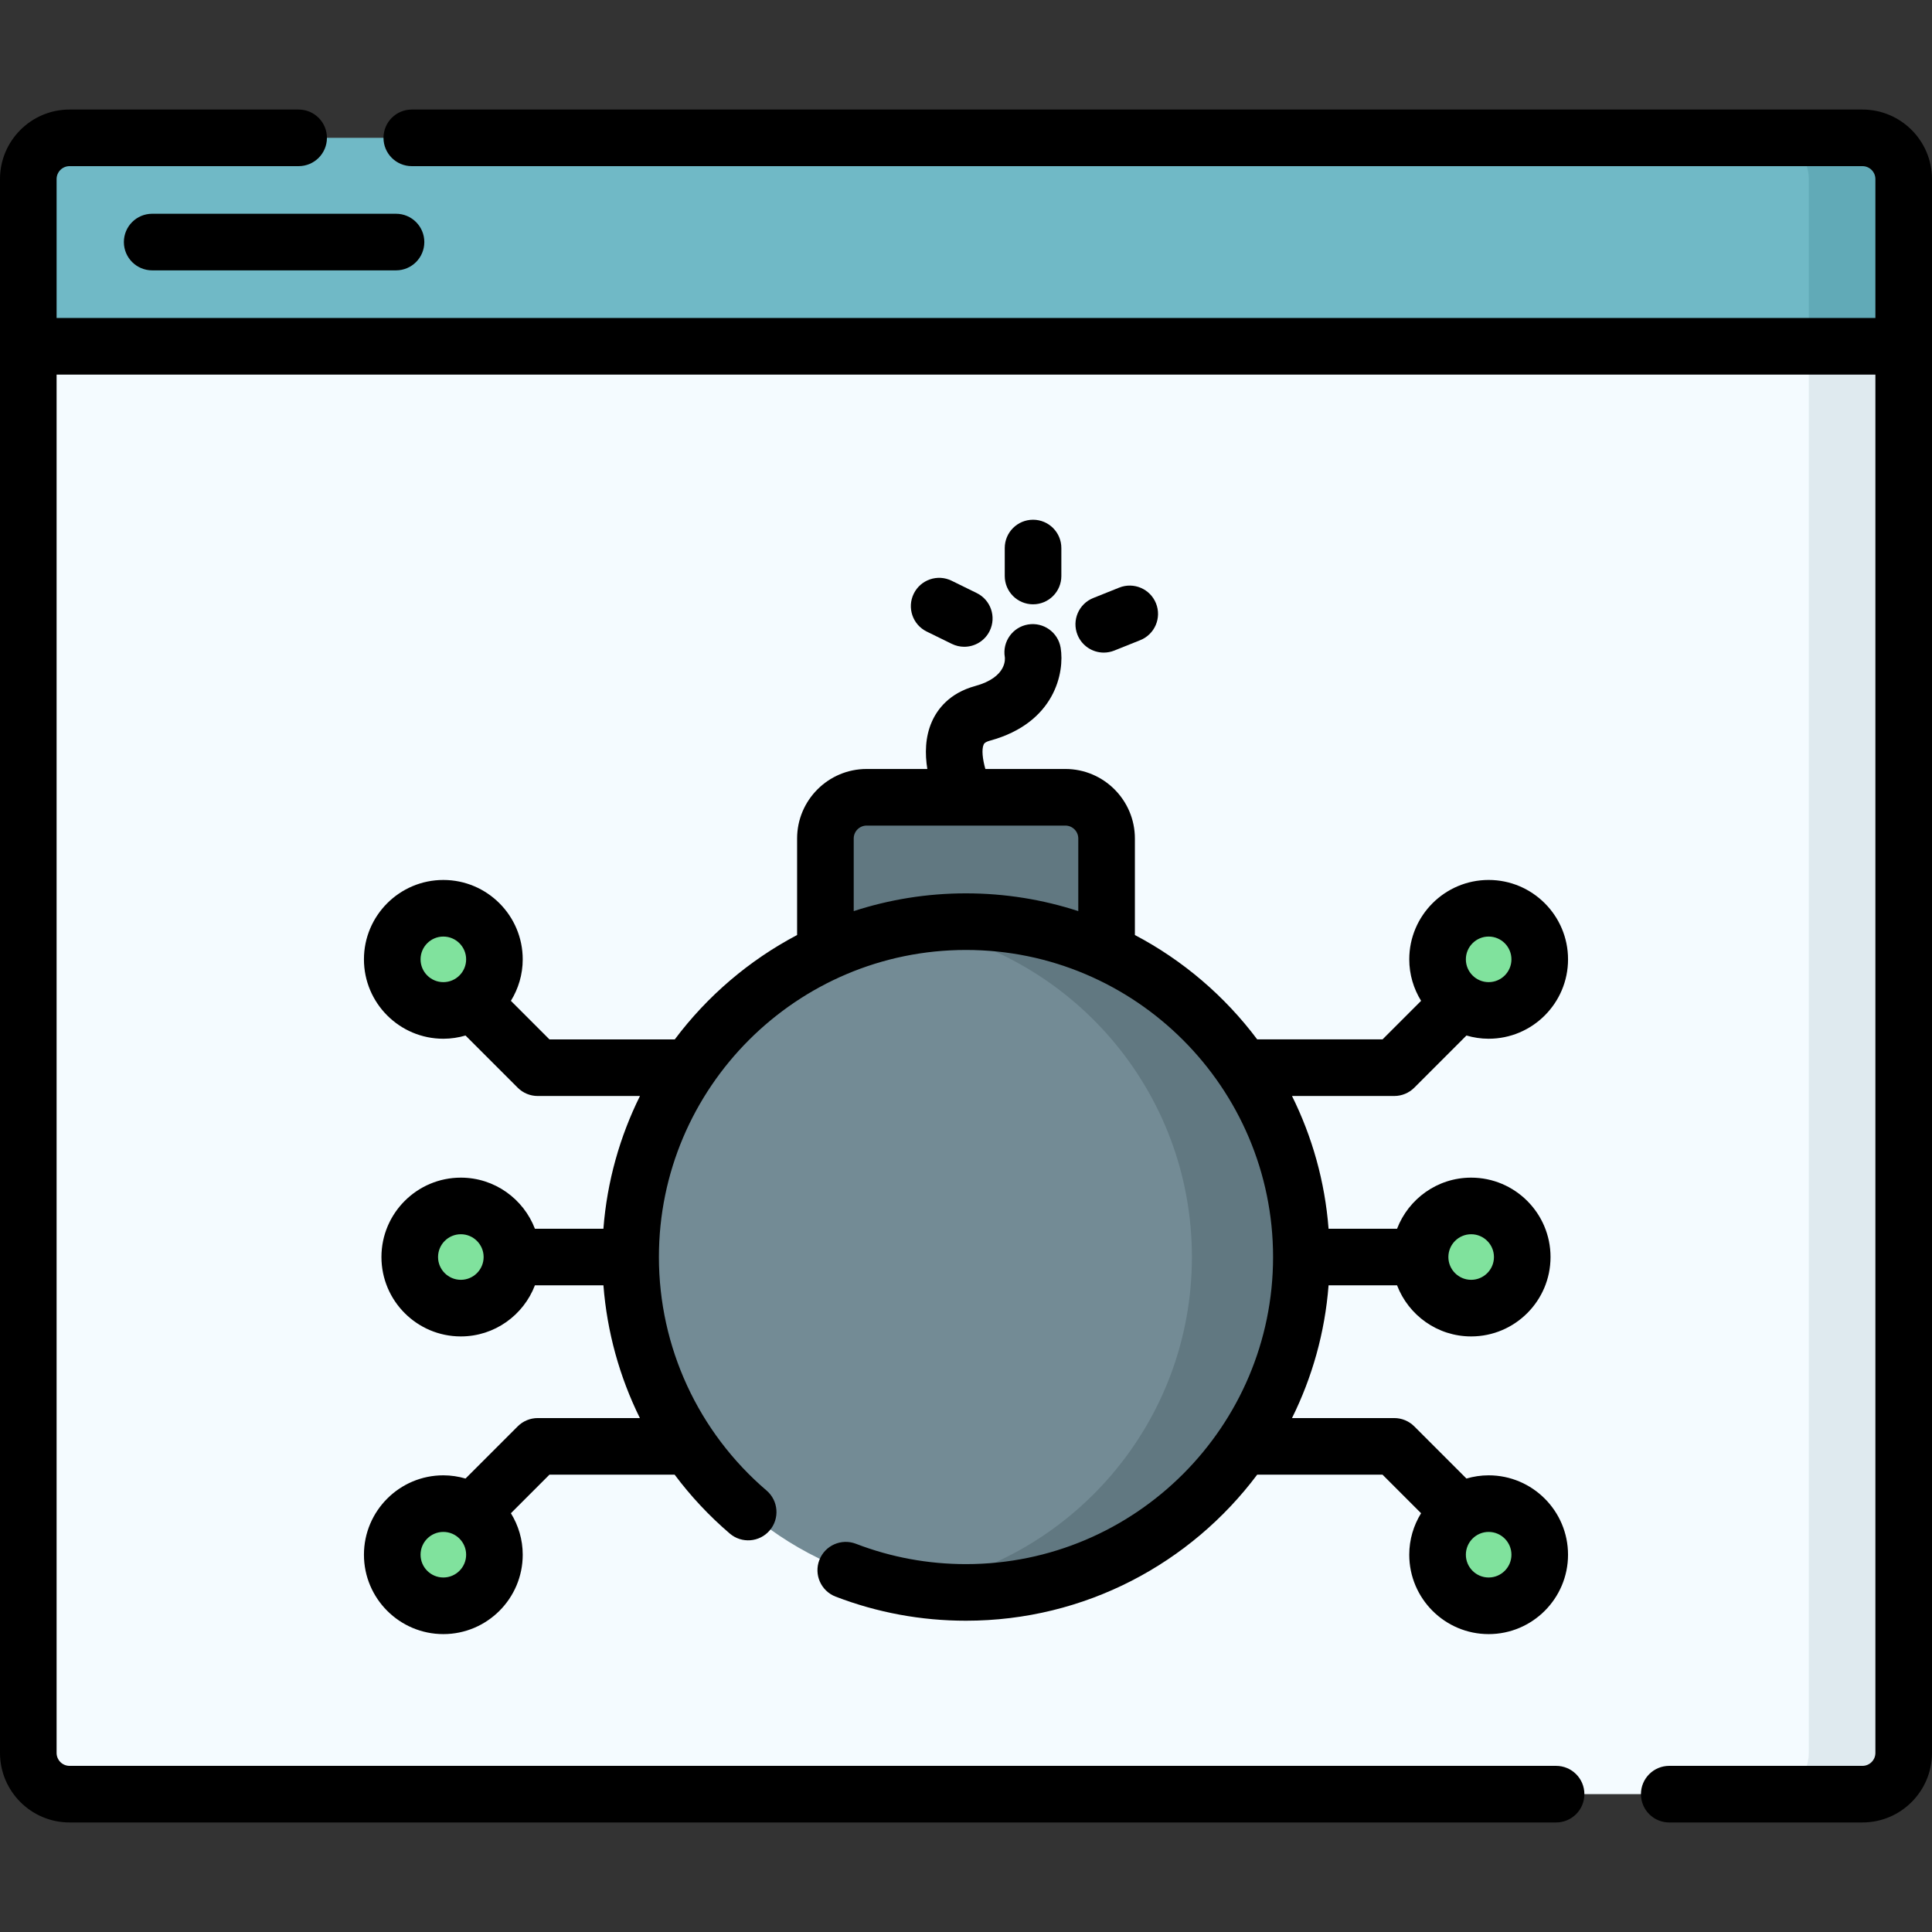 <svg id="Capa_1" enable-background="new 0 0 512 512" height="512" viewBox="0 0 512 512" width="512" xmlns="http://www.w3.org/2000/svg"><rect x="0" y="0" width="512" height="512" fill="#333333" stroke="none"/><g><path d="m493.572 475.47h-475.144c-6.036 0-10.928-4.893-10.928-10.928v-372.773l19.362-17.343h452.492l25.146 17.343v372.773c0 6.036-4.893 10.928-10.928 10.928z" fill="#f4fbff"/><path d="m479.354 74.426v390.116c0 6.036-4.893 10.928-10.928 10.928h25.146c6.036 0 10.928-4.893 10.928-10.928v-372.773z" fill="#dfeaef"/><path d="m493.572 36.529h-475.144c-6.036 0-10.928 4.893-10.928 10.928v44.311h497v-44.311c0-6.035-4.893-10.928-10.928-10.928z" fill="#70b9c6"/><path d="m493.572 36.529h-25.146c6.036 0 10.928 4.893 10.928 10.928v44.311h25.146v-44.311c0-6.035-4.893-10.928-10.928-10.928z" fill="#61aab7"/><g><path d="m293.257 265.834h-74.514v-43.622c0-6.033 4.891-10.924 10.924-10.924h52.666c6.033 0 10.924 4.891 10.924 10.924z" fill="#617881"/><circle cx="256" cy="333.126" fill="#738b95" r="88.879"/><path d="m256 244.246c-4.94 0-9.785.41-14.506 1.185 42.186 6.926 74.374 43.548 74.374 87.694s-32.188 80.768-74.374 87.694c4.721.775 9.565 1.185 14.506 1.185 49.087 0 88.879-39.792 88.879-88.879s-39.793-88.879-88.879-88.879z" fill="#617881"/><g><g><g><g><circle cx="394.508" cy="254.237" fill="#80e29d" r="13.539"/></g><g><circle cx="394.508" cy="412.014" fill="#80e29d" r="13.539"/></g></g><g><circle cx="389.872" cy="333.126" fill="#80e29d" r="13.539"/></g></g><g><g><g><circle cx="117.492" cy="254.237" fill="#80e29d" r="13.539"/></g><g><circle cx="117.492" cy="412.014" fill="#80e29d" r="13.539"/></g></g><g><circle cx="122.128" cy="333.126" fill="#80e29d" r="13.539"/></g></g></g></g><g><path d="m32.828 64.149c0 4.143 3.358 7.5 7.5 7.5h64.622c4.142 0 7.5-3.357 7.5-7.5s-3.358-7.5-7.5-7.5h-64.622c-4.142 0-7.5 3.357-7.5 7.5z"/><path d="m493.572 29.03h-384.443c-4.142 0-7.5 3.357-7.5 7.5s3.358 7.5 7.5 7.5h384.442c1.89 0 3.428 1.538 3.428 3.428v36.812h-481.999v-36.813c0-1.89 1.538-3.428 3.428-3.428h60.714c4.142 0 7.5-3.357 7.5-7.5s-3.358-7.5-7.5-7.5h-60.714c-10.161.001-18.428 8.267-18.428 18.428v417.085c0 10.161 8.267 18.428 18.428 18.428h393.952c4.143 0 7.5-3.357 7.5-7.5s-3.357-7.5-7.5-7.5h-393.952c-1.89 0-3.428-1.538-3.428-3.428v-365.273h482v365.273c0 1.89-1.538 3.428-3.428 3.428h-51.205c-4.143 0-7.5 3.357-7.5 7.5s3.357 7.5 7.5 7.5h51.205c10.161 0 18.428-8.267 18.428-18.428v-417.085c0-10.161-8.267-18.427-18.428-18.427z"/><path d="m281.269 152.648v-7.413c0-4.143-3.357-7.5-7.5-7.5s-7.5 3.357-7.5 7.5v7.413c0 4.143 3.357 7.5 7.5 7.5s7.5-3.358 7.5-7.5z"/><path d="m252.241 170.633c1.063.521 2.189.769 3.298.769 2.771 0 5.436-1.543 6.738-4.198 1.825-3.719.289-8.212-3.43-10.037l-6.655-3.266c-3.718-1.826-8.213-.289-10.037 3.43s-.289 8.212 3.43 10.037z"/><path d="m292.511 172.946c.929 0 1.873-.174 2.787-.54l6.882-2.757c3.845-1.54 5.714-5.906 4.173-9.751-1.54-3.846-5.909-5.711-9.751-4.173l-6.882 2.757c-3.845 1.54-5.714 5.906-4.173 9.751 1.174 2.93 3.99 4.713 6.964 4.713z"/><path d="m369.493 290.45c1.989 0 3.896-.79 5.304-2.197l13.829-13.83c1.869.546 3.84.853 5.883.853 11.601 0 21.038-9.438 21.038-21.039s-9.438-21.039-21.038-21.039-21.039 9.438-21.039 21.039c0 4.032 1.16 7.79 3.135 10.994l-10.218 10.219h-33.214c-8.585-11.458-19.662-20.944-32.415-27.66v-25.578c0-10.159-8.265-18.425-18.424-18.425h-21.204c-.732-2.582-1.033-5.171-.451-6.472.088-.196.293-.656 1.708-1.043 17.242-4.714 19.768-18.159 18.694-24.61-.68-4.086-4.544-6.845-8.63-6.167-4.086.681-6.847 4.544-6.167 8.63.036.216.781 5.317-7.854 7.679-6.854 1.874-10.021 6.17-11.47 9.444-1.816 4.101-1.849 8.581-1.207 12.539h-16.087c-10.159 0-18.424 8.266-18.424 18.425v25.579c-12.753 6.716-23.83 16.202-32.415 27.66h-33.215l-10.218-10.219c1.975-3.204 3.135-6.962 3.135-10.994 0-11.601-9.438-21.039-21.039-21.039s-21.039 9.438-21.039 21.039 9.438 21.039 21.039 21.039c2.043 0 4.013-.307 5.882-.853l13.83 13.83c1.406 1.406 3.314 2.196 5.303 2.196h27.094c-5.332 10.75-8.72 22.628-9.69 35.175h-18.15c-3.03-7.903-10.677-13.539-19.633-13.539-11.601 0-21.039 9.438-21.039 21.039s9.438 21.039 21.039 21.039c8.956 0 16.603-5.636 19.633-13.539h18.156c.959 12.337 4.268 24.26 9.661 35.176h-27.07c-1.989 0-3.897.79-5.303 2.196l-13.83 13.83c-1.869-.546-3.839-.853-5.882-.853-11.601 0-21.039 9.438-21.039 21.039s9.438 21.039 21.039 21.039 21.039-9.438 21.039-21.039c0-4.032-1.16-7.79-3.135-10.994l10.218-10.219h33.176c4.239 5.67 9.125 10.911 14.614 15.604 3.147 2.694 7.882 2.322 10.574-.826 2.691-3.148 2.321-7.883-.827-10.575-18.131-15.5-28.53-38.054-28.53-61.878 0-44.872 36.507-81.379 81.379-81.379s81.379 36.507 81.379 81.379c0 44.873-36.507 81.38-81.379 81.38-10.05 0-19.864-1.813-29.171-5.39-3.87-1.485-8.206.443-9.691 4.311-1.486 3.867.444 8.206 4.311 9.691 11.03 4.238 22.655 6.388 34.551 6.388 31.533 0 59.577-15.222 77.171-38.704h33.215l10.218 10.219c-1.975 3.204-3.135 6.961-3.135 10.994 0 11.601 9.438 21.039 21.039 21.039s21.038-9.438 21.038-21.039-9.438-21.039-21.038-21.039c-2.043 0-4.014.307-5.883.853l-13.829-13.83c-1.407-1.407-3.314-2.197-5.304-2.197h-27.094c5.332-10.751 8.72-22.629 9.69-35.176h18.15c3.03 7.903 10.677 13.539 19.633 13.539 11.601 0 21.039-9.438 21.039-21.039s-9.438-21.039-21.039-21.039c-8.956 0-16.603 5.636-19.633 13.539h-18.15c-.97-12.547-4.359-24.424-9.69-35.175zm25.015-42.252c3.329 0 6.038 2.709 6.038 6.039s-2.709 6.039-6.038 6.039c-3.33 0-6.039-2.709-6.039-6.039s2.709-6.039 6.039-6.039zm-283.055 6.04c0-3.33 2.709-6.039 6.039-6.039s6.039 2.709 6.039 6.039-2.709 6.039-6.039 6.039-6.039-2.709-6.039-6.039zm6.039 163.815c-3.33 0-6.039-2.709-6.039-6.039s2.709-6.039 6.039-6.039 6.039 2.709 6.039 6.039-2.709 6.039-6.039 6.039zm4.635-78.889c-3.33 0-6.039-2.709-6.039-6.039s2.709-6.039 6.039-6.039 6.039 2.709 6.039 6.039-2.708 6.039-6.039 6.039zm104.116-97.71v-19.241c0-1.889 1.536-3.425 3.424-3.425h52.666c1.888 0 3.424 1.536 3.424 3.425v19.241c-9.376-3.051-19.376-4.707-29.756-4.707-10.382-.001-20.382 1.656-29.758 4.707zm174.303 170.56c0 3.33-2.709 6.039-6.038 6.039-3.33 0-6.039-2.709-6.039-6.039s2.709-6.039 6.039-6.039c3.329 0 6.038 2.709 6.038 6.039zm-10.673-84.928c3.33 0 6.039 2.709 6.039 6.039s-2.709 6.039-6.039 6.039-6.039-2.709-6.039-6.039 2.708-6.039 6.039-6.039z"/></g></g></svg>